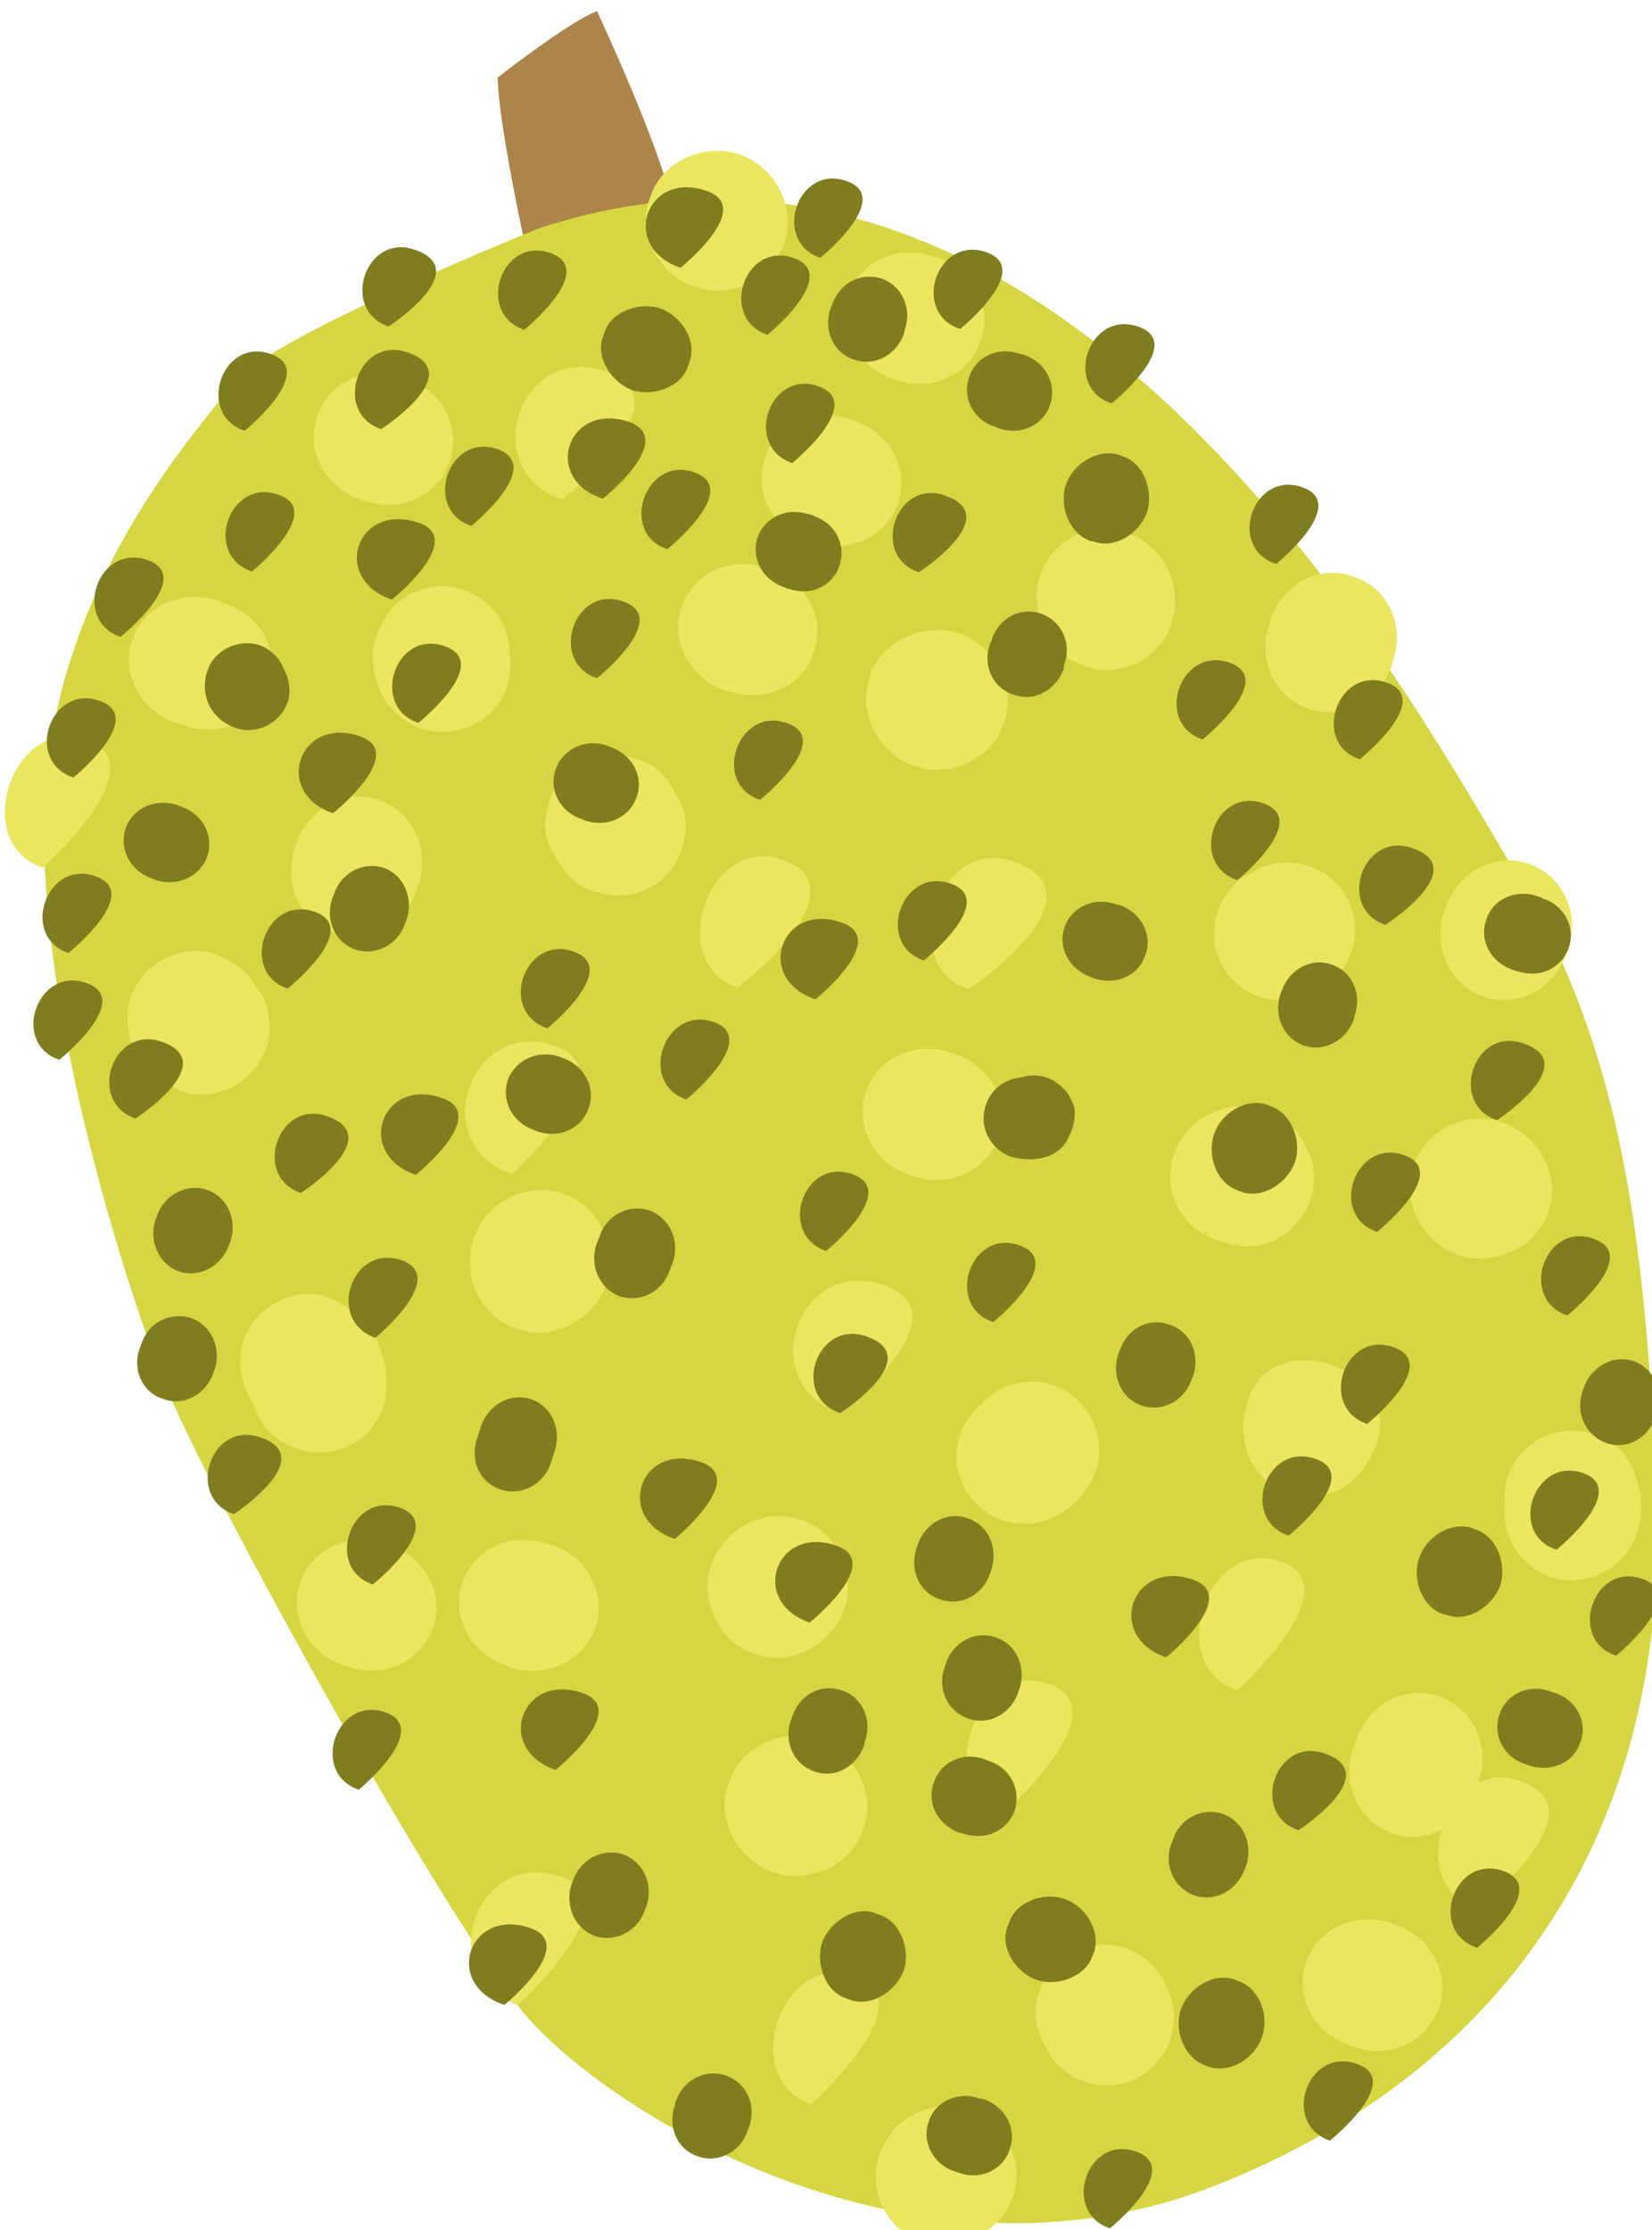 <?xml version="1.0" encoding="UTF-8" standalone="no"?>
<!-- Created with Inkscape (http://www.inkscape.org/) -->

<svg
   xmlns:dc="http://purl.org/dc/elements/1.1/"
   xmlns:cc="http://creativecommons.org/ns#"
   xmlns:rdf="http://www.w3.org/1999/02/22-rdf-syntax-ns#"
   xmlns:svg="http://www.w3.org/2000/svg"
   xmlns="http://www.w3.org/2000/svg"
   xmlns:sodipodi="http://sodipodi.sourceforge.net/DTD/sodipodi-0.dtd"
   xmlns:inkscape="http://www.inkscape.org/namespaces/inkscape"
   width="863.185mm"
   height="1164.661mm"
   viewBox="0 0 863.185 1164.661"
   version="1.1"
   id="svg8"
   inkscape:version="0.92.4 (5da689c313, 2019-01-14)"
   sodipodi:docname="Jackfruit čerstvý.svg">
  <defs
     id="defs2">
    <style
       type="text/css"
       id="style2">
   <![CDATA[
    .fil3 {fill:black;fill-rule:nonzero}
    .fil4 {fill:#823F22;fill-rule:nonzero}
    .fil9 {fill:#8E3B39;fill-rule:nonzero}
    .fil5 {fill:#93533D;fill-rule:nonzero}
    .fil13 {fill:#996142;fill-rule:nonzero}
    .fil6 {fill:#9B4842;fill-rule:nonzero}
    .fil7 {fill:#A85656;fill-rule:nonzero}
    .fil14 {fill:#A86F52;fill-rule:nonzero}
    .fil8 {fill:#B26060;fill-rule:nonzero}
    .fil15 {fill:#B77F67;fill-rule:nonzero}
    .fil1 {fill:#BA855A;fill-rule:nonzero}
    .fil0 {fill:#DDC8B1;fill-rule:nonzero}
    .fil2 {fill:white;fill-rule:nonzero}
    .fil10 {fill:white;fill-rule:nonzero;}
    .fil12 {fill:white;fill-rule:nonzero;}
    .fil11 {fill:white;fill-rule:nonzero;}
   ]]>
  </style>
    <style
       type="text/css"
       id="style2-5">
   <![CDATA[
    .fil1 {fill:#89A302;fill-rule:nonzero}
    .fil0 {fill:#BB1505;fill-rule:nonzero}
    .fil2 {fill:#D87873;fill-rule:nonzero}
   ]]>
  </style>
    <style
       type="text/css"
       id="style2-8">
   <![CDATA[
    .fil0 {fill:#99BAB0;fill-rule:nonzero}
    .fil5 {fill:#B09274;fill-rule:nonzero}
    .fil2 {fill:#CCE2DB;fill-rule:nonzero}
    .fil1 {fill:#DCF4E8;fill-rule:nonzero}
    .fil3 {fill:#EFD6BB;fill-rule:nonzero}
    .fil4 {fill:#F9EFE5;fill-rule:nonzero}
    .fil6 {fill:#FFFEFD;fill-rule:nonzero}
   ]]>
  </style>
    <style
       type="text/css"
       id="style2-6">
   <![CDATA[
    .fil2 {fill:#D6D642}
    .fil0 {fill:white}
    .fil1 {fill:#467691;fill-rule:nonzero}
    .fil6 {fill:#7F7D1F;fill-rule:nonzero}
    .fil3 {fill:#AD844A;fill-rule:nonzero}
    .fil4 {fill:#D6D642;fill-rule:nonzero}
    .fil5 {fill:#EAE660;fill-rule:nonzero}
   ]]>
  </style>
  </defs>
  <sodipodi:namedview
     id="base"
     pagecolor="#ffffff"
     bordercolor="#666666"
     borderopacity="1.0"
     inkscape:pageopacity="0.0"
     inkscape:pageshadow="2"
     inkscape:zoom="0.0875"
     inkscape:cx="4964.9783"
     inkscape:cy="3570.2257"
     inkscape:document-units="mm"
     inkscape:current-layer="Vrstva_x0020_1"
     showgrid="false"
     inkscape:window-width="1920"
     inkscape:window-height="1001"
     inkscape:window-x="-9"
     inkscape:window-y="-9"
     inkscape:window-maximized="1" />
  <g
     inkscape:label="Vrstva 1"
     inkscape:groupmode="layer"
     id="layer1"
     transform="translate(1335.573,71.205)">
 
 
 

 
 

 
 
 

 
 <g
   transform="matrix(0.265,0,0,0.265,-2809.894,-3600.823)"
   id="Vrstva_x0020_1">

  
  
  <g
   id="_495744832"
   transform="matrix(1.631,0,0,1.631,-9424.217,-8621.669)">
   <path
   inkscape:connector-curvature="0"
   d="m 10003,13704 c -15,-74 -92,-238 -92,-238 -33,12 -120,80 -120,80 0,52 34,207 34,207 z"
   style="fill:#ad844a;fill-rule:nonzero"
   id="path19"
   class="fil3" />

   <path
   inkscape:connector-curvature="0"
   d="m 9839,13729 c 0,0 -327,132 -368,187 -42,55 -196,222 -224,460 -29,239 87,611 140,745 53,133 336,643 434,762 98,119 468,353 833,212 365,-142 552,-442 538,-827 -13,-332 -45,-550 -170,-760 -125,-209 -547,-990 -1183,-779 z"
   style="fill:#d6d642;fill-rule:nonzero"
   id="path21"
   class="fil4" />

   <path
   inkscape:connector-curvature="0"
   d="m 10066,14287 5,1 c 42,14 88,-5 102,-47 15,-43 -10,-86 -52,-101 l -5,-1 c -43,-15 -89,5 -103,48 -14,42 11,85 53,100 z"
   style="fill:#eae660;fill-rule:nonzero"
   id="path23"
   class="fil5" />

   <path
   inkscape:connector-curvature="0"
   d="m 10402,14328 2,-5 c 14,-42 -13,-91 -55,-105 -42,-14 -93,8 -108,50 l -1,5 c -14,43 13,91 55,105 42,15 93,-8 107,-50 z"
   style="fill:#eae660;fill-rule:nonzero"
   id="path25"
   class="fil5" />

   <path
   inkscape:connector-curvature="0"
   d="m 10081,14646 c 0,0 156,-120 53,-155 -89,-30 -141,125 -53,155 0,0 -88,-30 0,0 z"
   style="fill:#eae660;fill-rule:nonzero"
   id="path27"
   class="fil5" />

   <path
   inkscape:connector-curvature="0"
   d="m 9808,14871 c 0,0 141,-125 52,-155 -103,-35 -156,120 -52,155 0,0 -104,-35 0,0 z"
   style="fill:#eae660;fill-rule:nonzero"
   id="path29"
   class="fil5" />

   <path
   inkscape:connector-curvature="0"
   d="m 9693,14527 2,-5 c 14,-43 -5,-88 -48,-103 -42,-14 -85,11 -100,53 l -1,5 c -15,42 5,88 47,102 43,15 86,-10 100,-52 z"
   style="fill:#eae660;fill-rule:nonzero"
   id="path31"
   class="fil5" />

   <path
   inkscape:connector-curvature="0"
   d="m 9799,14275 c 1,-2 1,-4 2,-5 -3,6 -6,13 -10,19 0,0 0,0 1,0 -25,12 -49,24 -73,36 0,0 0,0 0,0 -25,-22 -50,-43 -75,-66 0,1 0,1 0,2 -1,-7 -1,-14 -2,-21 1,11 2,21 3,32 2,20 18,40 34,51 18,12 41,17 63,12 20,-4 39,-16 51,-34 13,-19 15,-40 12,-62 0,-2 -1,-4 0,-6 0,8 1,14 1,22 -1,-10 0,-20 -2,-29 -9,-37 -37,-61 -75,-65 -1,0 -1,0 -1,0 -26,-2 -59,13 -72,36 -5,8 -9,16 -12,25 -14,43 9,90 51,104 43,14 90,-9 104,-51 z"
   style="fill:#eae660;fill-rule:nonzero"
   id="path33"
   class="fil5" />

   <path
   inkscape:connector-curvature="0"
   d="m 9957,14369 c -18,-5 -24,-6 -43,-4 -14,4 -27,10 -37,19 -18,15 -25,35 -28,57 -4,26 10,46 25,65 -4,-6 -7,-12 -12,-17 0,0 1,0 1,0 -3,-14 -6,-27 -9,-41 0,0 0,0 0,0 22,-25 44,-50 66,-75 -1,0 -1,0 -1,0 14,1 29,2 43,3 0,0 -1,-1 -1,-1 -22,-5 -42,-6 -62,5 -20,9 -35,26 -42,47 -7,20 -5,43 5,62 9,18 27,37 47,41 18,5 25,6 43,3 14,-3 27,-9 38,-18 17,-15 25,-35 28,-58 3,-26 -11,-45 -26,-64 4,5 8,11 12,17 0,0 0,0 0,0 2,13 5,27 8,41 0,-1 0,-1 0,-1 -22,26 -44,51 -65,76 0,0 0,0 0,0 -14,-1 -28,-2 -43,-3 1,0 1,1 1,1 22,5 42,5 63,-5 19,-9 34,-27 41,-47 7,-20 5,-43 -4,-62 -9,-19 -27,-37 -48,-41 z"
   style="fill:#eae660;fill-rule:nonzero"
   id="path35"
   class="fil5" />

   <path
   inkscape:connector-curvature="0"
   d="m 9869,14056 c 0,0 155,-120 52,-155 -104,-35 -156,120 -52,155 0,0 -104,-35 0,0 z"
   style="fill:#eae660;fill-rule:nonzero"
   id="path37"
   class="fil5" />

   <path
   inkscape:connector-curvature="0"
   d="m 9680,13910 -5,-2 c -42,-14 -88,5 -102,47 -15,43 10,87 52,101 l 6,2 c 42,14 88,-6 102,-48 14,-43 -10,-86 -53,-100 z"
   style="fill:#eae660;fill-rule:nonzero"
   id="path39"
   class="fil5" />

   <path
   inkscape:connector-curvature="0"
   d="m 9462,14182 -10,-4 c -43,-14 -89,6 -103,48 -14,42 11,86 53,100 l 10,3 c 42,15 88,-5 102,-47 15,-43 -10,-86 -52,-100 z"
   style="fill:#eae660;fill-rule:nonzero"
   id="path41"
   class="fil5" />

   <path
   inkscape:connector-curvature="0"
   d="m 9399,14762 c 1,0 1,0 1,0 -11,-7 -23,-16 -35,-23 1,0 1,1 2,2 -4,-6 -8,-12 -12,-18 4,8 9,15 14,22 9,13 25,18 38,25 18,9 46,5 63,-4 19,-10 34,-27 41,-47 7,-21 5,-43 -4,-63 -4,-6 -8,-11 -12,-17 -10,-11 -21,-19 -35,-24 -1,0 -1,-1 -2,-1 12,8 24,16 36,24 -1,0 -2,-1 -2,-2 4,6 7,11 11,17 -4,-7 -9,-14 -13,-21 -10,-13 -25,-19 -39,-26 -18,-8 -45,-4 -63,5 -19,9 -34,27 -41,47 -6,20 -5,43 5,62 4,6 7,12 11,18 10,11 22,19 36,24 z"
   style="fill:#eae660;fill-rule:nonzero"
   id="path43"
   class="fil5" />

   <path
   inkscape:connector-curvature="0"
   d="m 9535,15176 c 1,0 2,1 2,1 -6,-3 -13,-7 -19,-10 1,1 2,2 3,2 -5,-4 -11,-9 -16,-13 1,0 2,1 3,2 -4,-5 -8,-11 -12,-17 1,2 2,4 3,5 -2,-6 -5,-13 -7,-19 2,5 2,11 3,16 6,44 55,72 97,63 20,-4 39,-16 51,-34 13,-19 15,-40 13,-62 -2,-13 -6,-25 -11,-38 -10,-25 -34,-41 -57,-51 -41,-17 -91,11 -104,51 -7,21 -5,43 4,63 10,20 27,33 47,41 z"
   style="fill:#eae660;fill-rule:nonzero"
   id="path45"
   class="fil5" />

   <path
   inkscape:connector-curvature="0"
   d="m 9801,15465 5,2 c 42,14 88,-6 103,-48 14,-42 -11,-86 -53,-100 l -5,-1 c -43,-15 -88,5 -103,47 -14,42 11,86 53,100 z"
   style="fill:#eae660;fill-rule:nonzero"
   id="path47"
   class="fil5" />

   <path
   inkscape:connector-curvature="0"
   d="m 9812,15057 5,2 c 42,14 91,-13 105,-55 14,-43 -8,-94 -50,-108 l -5,-2 c -43,-14 -91,13 -105,55 -15,43 7,94 50,108 z"
   style="fill:#eae660;fill-rule:nonzero"
   id="path49"
   class="fil5" />

   <path
   inkscape:connector-curvature="0"
   d="m 9605,15465 5,1 c 42,15 89,-5 103,-47 14,-42 -11,-86 -53,-100 l -5,-2 c -42,-14 -88,6 -103,48 -14,42 11,86 53,100 z"
   style="fill:#eae660;fill-rule:nonzero"
   id="path51"
   class="fil5" />

   <path
   inkscape:connector-curvature="0"
   d="m 9815,15875 c 0,0 141,-125 52,-155 -103,-35 -156,120 -52,155 0,0 -104,-35 0,0 z"
   style="fill:#eae660;fill-rule:nonzero"
   id="path53"
   class="fil5" />

   <path
   inkscape:connector-curvature="0"
   d="m 10170,15995 c 0,0 141,-126 52,-155 -89,-30 -141,125 -52,155 0,0 -89,-30 0,0 z"
   style="fill:#eae660;fill-rule:nonzero"
   id="path55"
   class="fil5" />

   <path
   inkscape:connector-curvature="0"
   d="m 10404,15642 c 0,0 141,-125 53,-155 -89,-30 -142,125 -53,155 0,0 -89,-30 0,0 z"
   style="fill:#eae660;fill-rule:nonzero"
   id="path57"
   class="fil5" />

   <path
   inkscape:connector-curvature="0"
   d="m 10159,15289 -5,-1 c -42,-14 -90,13 -105,55 -14,42 8,93 51,107 l 5,2 c 42,14 90,-13 105,-55 14,-42 -8,-93 -51,-108 z"
   style="fill:#eae660;fill-rule:nonzero"
   id="path59"
   class="fil5" />

   <path
   inkscape:connector-curvature="0"
   d="m 10136,13749 2,-5 c 14,-42 -13,-91 -55,-105 -42,-14 -93,8 -107,50 l -2,5 c -14,43 13,91 55,105 42,15 93,-7 107,-50 z"
   style="fill:#eae660;fill-rule:nonzero"
   id="path61"
   class="fil5" />

   <path
   inkscape:connector-curvature="0"
   d="m 10268,13910 5,2 c 42,14 88,-6 102,-48 15,-42 -10,-86 -52,-100 l -6,-2 c -42,-14 -88,5 -102,48 -14,42 10,85 53,100 z"
   style="fill:#eae660;fill-rule:nonzero"
   id="path63"
   class="fil5" />

   <path
   inkscape:connector-curvature="0"
   d="m 10498,14251 c 1,1 2,1 3,1 -7,-3 -13,-6 -20,-9 1,0 1,0 1,0 -5,-5 -10,-9 -16,-14 1,0 1,0 1,0 -6,-12 -12,-24 -19,-37 1,0 0,1 0,1 0,-7 0,-14 -1,-21 0,0 0,1 0,1 1,-7 3,-14 4,-22 0,2 0,2 -1,3 -14,43 9,90 52,104 42,14 89,-9 103,-51 16,-48 -8,-95 -55,-111 -42,-15 -89,9 -103,51 -15,43 9,90 51,104 z"
   style="fill:#eae660;fill-rule:nonzero"
   id="path65"
   class="fil5" />

   <path
   inkscape:connector-curvature="0"
   d="m 10167,14106 5,2 c 42,14 88,-5 103,-48 14,-42 -11,-85 -53,-99 l -5,-2 c -43,-15 -89,5 -103,47 -14,43 10,86 53,100 z"
   style="fill:#eae660;fill-rule:nonzero"
   id="path67"
   class="fil5" />

   <path
   inkscape:connector-curvature="0"
   d="m 10725,14201 -1,5 c -15,43 5,88 47,103 43,14 86,-11 101,-53 l 1,-5 c 15,-42 -5,-88 -48,-102 -42,-15 -85,10 -100,52 z"
   style="fill:#eae660;fill-rule:nonzero"
   id="path69"
   class="fil5" />

   <path
   inkscape:connector-curvature="0"
   d="m 10709,14503 c -2,1 -5,3 -7,4 -40,19 -56,69 -37,109 20,40 70,57 110,37 l 7,-3 c 40,-20 57,-70 37,-110 -20,-40 -70,-57 -110,-37 z"
   style="fill:#eae660;fill-rule:nonzero"
   id="path71"
   class="fil5" />

   <path
   inkscape:connector-curvature="0"
   d="m 10360,14648 c 0,0 171,-115 53,-155 -89,-30 -141,125 -53,155 0,0 -88,-30 0,0 z"
   style="fill:#eae660;fill-rule:nonzero"
   id="path73"
   class="fil5" />

   <path
   inkscape:connector-curvature="0"
   d="m 10205,15160 c 0,0 155,-120 52,-155 -104,-35 -156,120 -52,155 0,0 -104,-35 0,0 z"
   style="fill:#eae660;fill-rule:nonzero"
   id="path75"
   class="fil5" />

   <path
   inkscape:connector-curvature="0"
   d="m 10854,15195 c 0,0 -40,118 0,0 0,0 -125,-142 -155,-53 -40,118 115,171 155,53 30,-89 -125,-142 -155,-53 -40,118 115,171 155,53 0,0 -40,118 0,0 z"
   style="fill:#eae660;fill-rule:nonzero"
   id="path77"
   class="fil5" />

   <path
   inkscape:connector-curvature="0"
   d="m 10288,14872 6,2 c 42,14 88,-6 103,-48 14,-42 -11,-86 -53,-100 l -6,-2 c -42,-14 -88,6 -102,48 -14,42 11,86 52,100 z"
   style="fill:#eae660;fill-rule:nonzero"
   id="path79"
   class="fil5" />

   <path
   inkscape:connector-curvature="0"
   d="m 10722,14947 c 2,-1 3,-2 4,-2 -7,2 -13,4 -20,6 1,0 1,0 2,0 -7,0 -15,3 -22,3 0,1 0,3 0,3 l -41,-14 c 0,0 1,-2 2,-2 -5,-4 -10,-10 -16,-15 0,1 1,0 1,1 -4,-6 -7,-12 -11,-18 1,1 1,2 2,4 20,40 70,57 109,37 40,-20 58,-70 37,-110 -10,-22 -27,-39 -51,-47 -23,-8 -47,-4 -69,7 -40,19 -56,70 -37,110 21,40 70,56 110,37 z"
   style="fill:#eae660;fill-rule:nonzero"
   id="path81"
   class="fil5" />

   <path
   inkscape:connector-curvature="0"
   d="m 10899,14859 -2,5 c -14,42 13,90 55,105 42,14 94,-8 108,-50 l 2,-5 c 14,-43 -14,-91 -56,-105 -42,-15 -93,7 -107,50 z"
   style="fill:#eae660;fill-rule:nonzero"
   id="path83"
   class="fil5" />

   <path
   inkscape:connector-curvature="0"
   d="m 11017,15299 c 0,1 0,2 1,3 -2,-7 -5,-14 -7,-20 1,1 0,3 1,5 -1,-8 -1,-15 -2,-22 0,2 0,3 0,4 1,-7 3,-14 4,-21 0,2 -1,4 -2,6 -14,42 9,89 52,104 42,14 90,-10 104,-52 9,-28 6,-53 -5,-79 -17,-42 -71,-56 -109,-38 -20,10 -35,27 -42,48 -7,21 -4,42 5,62 z"
   style="fill:#eae660;fill-rule:nonzero"
   id="path85"
   class="fil5" />

   <path
   inkscape:connector-curvature="0"
   d="m 10829,15555 -4,10 c -14,42 6,89 48,103 42,14 86,-11 100,-53 l 4,-10 c 14,-43 -6,-88 -48,-103 -42,-14 -86,10 -100,53 z"
   style="fill:#eae660;fill-rule:nonzero"
   id="path87"
   class="fil5" />

   <path
   inkscape:connector-curvature="0"
   d="m 10600,15854 c -1,-2 -2,-4 -3,-7 -20,-40 -70,-56 -110,-37 -40,20 -57,70 -37,110 1,2 3,5 4,7 19,40 69,57 109,37 40,-20 57,-70 37,-110 z"
   style="fill:#eae660;fill-rule:nonzero"
   id="path89"
   class="fil5" />

   <path
   inkscape:connector-curvature="0"
   d="m 10685,15495 c 0,0 140,-126 52,-156 -89,-30 -141,126 -52,156 0,0 -89,-30 0,0 z"
   style="fill:#eae660;fill-rule:nonzero"
   id="path91"
   class="fil5" />

   <path
   inkscape:connector-curvature="0"
   d="m 10359,15177 c -1,1 -1,3 -2,3 4,-6 7,-12 10,-19 0,1 -1,1 -1,2 5,-6 9,-11 14,-16 0,0 -1,0 -1,0 6,-3 12,-7 18,-11 -2,1 -4,2 -6,3 -40,20 -57,69 -37,109 20,41 70,57 110,37 24,-12 41,-30 50,-55 14,-43 -10,-90 -52,-104 -42,-14 -89,9 -103,51 z"
   style="fill:#eae660;fill-rule:nonzero"
   id="path93"
   class="fil5" />

   <path
   inkscape:connector-curvature="0"
   d="m 10071,15605 -2,5 c -14,42 13,90 55,105 43,14 94,-8 108,-51 l 2,-5 c 14,-42 -13,-90 -56,-105 -42,-14 -93,8 -107,51 z"
   style="fill:#eae660;fill-rule:nonzero"
   id="path95"
   class="fil5" />

   <path
   inkscape:connector-curvature="0"
   d="m 10821,15924 5,2 c 43,14 88,-5 103,-48 14,-42 -11,-86 -53,-100 l -5,-2 c -42,-14 -89,6 -103,48 -14,43 11,86 53,100 z"
   style="fill:#eae660;fill-rule:nonzero"
   id="path97"
   class="fil5" />

   <path
   inkscape:connector-curvature="0"
   d="m 10974,15759 c 0,0 156,-120 52,-155 -89,-30 -141,125 -52,155 0,0 -89,-30 0,0 z"
   style="fill:#eae660;fill-rule:nonzero"
   id="path99"
   class="fil5" />

   <path
   inkscape:connector-curvature="0"
   d="m 10407,16110 c 1,-2 1,-3 1,-3 l -10,19 c 1,0 1,0 1,-1 -4,6 -10,11 -14,16 0,0 0,0 1,0 -13,6 -25,12 -38,18 1,0 1,0 1,0 -7,0 -14,1 -21,1 0,1 0,1 1,1 -7,-2 -15,-3 -22,-4 1,0 3,0 3,0 43,15 90,-8 104,-51 14,-42 -9,-90 -51,-104 -47,-15 -95,8 -111,55 -14,42 9,90 51,104 43,14 90,-10 104,-51 z"
   style="fill:#eae660;fill-rule:nonzero"
   id="path101"
   class="fil5" />

   <path
   inkscape:connector-curvature="0"
   d="m 11083,14604 2,-5 c 14,-42 -5,-88 -48,-103 -42,-14 -86,11 -100,53 l -2,5 c -14,42 6,88 48,103 43,14 86,-11 100,-53 z"
   style="fill:#eae660;fill-rule:nonzero"
   id="path103"
   class="fil5" />

   <path
   inkscape:connector-curvature="0"
   d="m 9241,14501 c 0,0 141,-125 52,-155 -88,-30 -141,125 -52,155 0,0 -89,-30 0,0 z"
   style="fill:#eae660;fill-rule:nonzero"
   id="path105"
   class="fil5" />

   <path
   inkscape:connector-curvature="0"
   d="m 9494,14143 c 0,0 90,-74 31,-93 -59,-20 -91,73 -31,93 0,0 -60,-20 0,0 z"
   style="fill:#7f7d1f;fill-rule:nonzero"
   id="path107"
   class="fil6" />

   <path
   inkscape:connector-curvature="0"
   d="m 9650,13971 c 0,0 106,-68 31,-93 -59,-20 -90,73 -31,93 0,0 -59,-20 0,0 z"
   style="fill:#7f7d1f;fill-rule:nonzero"
   id="path109"
   class="fil6" />

   <path
   inkscape:connector-curvature="0"
   d="m 9335,14222 c 0,0 91,-73 32,-93 -60,-20 -91,73 -32,93 0,0 -59,-20 0,0 z"
   style="fill:#7f7d1f;fill-rule:nonzero"
   id="path111"
   class="fil6" />

   <path
   inkscape:connector-curvature="0"
   d="m 9485,13973 c 0,0 90,-73 31,-93 -59,-20 -90,73 -31,93 0,0 -59,-20 0,0 z"
   style="fill:#7f7d1f;fill-rule:nonzero"
   id="path113"
   class="fil6" />

   <path
   inkscape:connector-curvature="0"
   d="m 9823,13851 c 0,0 90,-73 31,-93 -59,-20 -90,73 -31,93 0,0 -59,-20 0,0 z"
   style="fill:#7f7d1f;fill-rule:nonzero"
   id="path115"
   class="fil6" />

   <path
   inkscape:connector-curvature="0"
   d="m 10012,13776 c 0,0 91,-73 31,-93 -73,-25 -105,68 -31,93 0,0 -74,-25 0,0 z"
   style="fill:#7f7d1f;fill-rule:nonzero"
   id="path117"
   class="fil6" />

   <path
   inkscape:connector-curvature="0"
   d="m 10282,13856 1,-5 c 9,-26 -3,-53 -28,-62 -26,-8 -51,6 -60,32 l -2,5 c -8,25 3,53 29,61 25,9 51,-6 60,-31 z"
   style="fill:#7f7d1f;fill-rule:nonzero"
   id="path119"
   class="fil6" />

   <path
   inkscape:connector-curvature="0"
   d="m 9996,14116 c 0,0 91,-73 32,-93 -59,-20 -91,74 -32,93 0,0 -59,-19 0,0 z"
   style="fill:#7f7d1f;fill-rule:nonzero"
   id="path121"
   class="fil6" />

   <path
   inkscape:connector-curvature="0"
   d="m 9920,13854 -2,6 c -9,25 11,55 36,64 25,8 59,-4 67,-29 l 2,-6 c 9,-25 -10,-55 -36,-64 -25,-8 -59,4 -67,29 z"
   style="fill:#7f7d1f;fill-rule:nonzero"
   id="path123"
   class="fil6" />

   <path
   inkscape:connector-curvature="0"
   d="m 9695,14326 c 0,0 91,-73 31,-93 -59,-20 -90,73 -31,93 0,0 -59,-20 0,0 z"
   style="fill:#7f7d1f;fill-rule:nonzero"
   id="path125"
   class="fil6" />

   <path
   inkscape:connector-curvature="0"
   d="m 9759,14088 c 0,0 90,-73 31,-93 -59,-20 -90,73 -31,93 0,0 -59,-20 0,0 z"
   style="fill:#7f7d1f;fill-rule:nonzero"
   id="path127"
   class="fil6" />

   <path
   inkscape:connector-curvature="0"
   d="m 9373,14514 5,2 c 26,8 53,-4 62,-29 8,-26 -6,-51 -32,-60 l -5,-2 c -26,-8 -53,3 -62,29 -8,25 6,51 32,60 z"
   style="fill:#7f7d1f;fill-rule:nonzero"
   id="path129"
   class="fil6" />

   <path
   inkscape:connector-curvature="0"
   d="m 9440,14263 c -10,30 5,59 34,69 26,9 54,-6 63,-31 8,-25 -6,-53 -31,-62 -1,0 -2,-1 -3,-1 4,2 8,4 12,6 -1,0 -1,-1 -1,-1 3,3 6,6 10,9 -1,-1 -1,-1 -1,-1 4,8 7,15 11,22 0,0 0,0 0,0 0,4 1,8 1,12 0,0 0,0 0,-1 -1,5 -2,9 -3,14 1,-2 1,-3 1,-3 9,-26 -5,-54 -30,-63 -26,-8 -55,6 -63,31 z"
   style="fill:#7f7d1f;fill-rule:nonzero"
   id="path131"
   class="fil6" />

   <path
   inkscape:connector-curvature="0"
   d="m 9278,14392 c 0,0 90,-73 31,-93 -59,-20 -91,73 -31,93 0,0 -60,-20 0,0 z"
   style="fill:#7f7d1f;fill-rule:nonzero"
   id="path133"
   class="fil6" />

   <path
   inkscape:connector-curvature="0"
   d="m 9679,14568 2,-5 c 8,-25 -3,-53 -28,-62 -26,-8 -52,7 -60,32 l -2,5 c -9,26 3,53 28,62 26,8 52,-7 60,-32 z"
   style="fill:#7f7d1f;fill-rule:nonzero"
   id="path135"
   class="fil6" />

   <path
   inkscape:connector-curvature="0"
   d="m 9592,14435 c 0,0 91,-73 32,-93 -74,-25 -105,69 -32,93 0,0 -73,-24 0,0 z"
   style="fill:#7f7d1f;fill-rule:nonzero"
   id="path137"
   class="fil6" />

   <path
   inkscape:connector-curvature="0"
   d="m 9927,14355 -5,-2 c -25,-8 -52,4 -61,29 -9,25 6,52 31,60 l 5,2 c 26,9 54,-4 62,-29 9,-25 -6,-51 -32,-60 z"
   style="fill:#7f7d1f;fill-rule:nonzero"
   id="path139"
   class="fil6" />

   <path
   inkscape:connector-curvature="0"
   d="m 9663,14177 c 0,0 91,-73 32,-93 -75,-25 -106,68 -32,93 0,0 -74,-25 0,0 z"
   style="fill:#7f7d1f;fill-rule:nonzero"
   id="path141"
   class="fil6" />

   <path
   inkscape:connector-curvature="0"
   d="m 9911,14272 c 0,0 91,-73 31,-93 -59,-20 -90,73 -31,93 0,0 -59,-20 0,0 z"
   style="fill:#7f7d1f;fill-rule:nonzero"
   id="path143"
   class="fil6" />

   <path
   inkscape:connector-curvature="0"
   d="m 10108,14419 c 0,0 91,-73 32,-93 -59,-20 -91,73 -32,93 0,0 -59,-20 0,0 z"
   style="fill:#7f7d1f;fill-rule:nonzero"
   id="path145"
   class="fil6" />

   <path
   inkscape:connector-curvature="0"
   d="m 10142,14164 h 1 c 26,9 53,-3 61,-28 9,-26 -6,-52 -31,-60 l -6,-2 c -26,-9 -53,3 -62,28 -8,25 6,51 32,60 l 6,2 c 26,9 53,-3 61,-28 9,-26 -6,-52 -31,-60 l -1,-1 c -26,-8 -53,3 -62,29 -8,25 6,51 32,60 z"
   style="fill:#7f7d1f;fill-rule:nonzero"
   id="path147"
   class="fil6" />

   <path
   inkscape:connector-curvature="0"
   d="m 9918,14055 c 0,0 91,-72 31,-93 -74,-24 -105,69 -31,93 0,0 -74,-24 0,0 z"
   style="fill:#7f7d1f;fill-rule:nonzero"
   id="path149"
   class="fil6" />

   <path
   inkscape:connector-curvature="0"
   d="m 10147,14012 c 0,0 90,-73 31,-93 -59,-20 -90,73 -31,93 0,0 -59,-20 0,0 z"
   style="fill:#7f7d1f;fill-rule:nonzero"
   id="path151"
   class="fil6" />

   <path
   inkscape:connector-curvature="0"
   d="m 10117,13857 c 0,0 90,-73 31,-93 -59,-20 -90,73 -31,93 0,0 -59,-20 0,0 z"
   style="fill:#7f7d1f;fill-rule:nonzero"
   id="path153"
   class="fil6" />

   <path
   inkscape:connector-curvature="0"
   d="m 10392,13968 5,2 c 26,9 53,-3 62,-29 8,-25 -6,-51 -32,-60 l -5,-1 c -26,-9 -53,3 -61,28 -9,25 5,52 31,60 z"
   style="fill:#7f7d1f;fill-rule:nonzero"
   id="path155"
   class="fil6" />

   <path
   inkscape:connector-curvature="0"
   d="m 10388,14226 -2,5 c -9,25 3,53 29,61 25,9 51,-6 60,-31 l 1,-6 c 9,-25 -3,-52 -28,-61 -26,-9 -52,6 -60,32 z"
   style="fill:#7f7d1f;fill-rule:nonzero"
   id="path157"
   class="fil6" />

   <path
   inkscape:connector-curvature="0"
   d="m 10533,13940 c 0,0 91,-73 32,-93 -60,-20 -91,73 -32,93 0,0 -59,-20 0,0 z"
   style="fill:#7f7d1f;fill-rule:nonzero"
   id="path159"
   class="fil6" />

   <path
   inkscape:connector-curvature="0"
   d="m 10350,13850 c 0,0 90,-73 31,-93 -59,-20 -91,73 -31,93 0,0 -60,-20 0,0 z"
   style="fill:#7f7d1f;fill-rule:nonzero"
   id="path161"
   class="fil6" />

   <path
   inkscape:connector-curvature="0"
   d="m 10181,13764 c 0,0 90,-73 31,-93 -59,-20 -90,73 -31,93 0,0 -59,-20 0,0 z"
   style="fill:#7f7d1f;fill-rule:nonzero"
   id="path163"
   class="fil6" />

   <path
   inkscape:connector-curvature="0"
   d="m 9659,13847 c 0,0 105,-68 31,-93 -59,-20 -90,73 -31,93 0,0 -59,-20 0,0 z"
   style="fill:#7f7d1f;fill-rule:nonzero"
   id="path165"
   class="fil6" />

   <path
   inkscape:connector-curvature="0"
   d="m 9272,14604 c 0,0 91,-73 32,-93 -59,-20 -91,73 -32,93 0,0 -59,-20 0,0 z"
   style="fill:#7f7d1f;fill-rule:nonzero"
   id="path167"
   class="fil6" />

   <path
   inkscape:connector-curvature="0"
   d="m 9261,14733 c 0,0 91,-73 32,-93 -59,-20 -91,73 -32,93 0,0 -59,-20 0,0 z"
   style="fill:#7f7d1f;fill-rule:nonzero"
   id="path169"
   class="fil6" />

   <path
   inkscape:connector-curvature="0"
   d="m 9447,15112 2,-5 c 8,-26 -4,-53 -29,-62 -26,-8 -52,6 -60,32 l -2,5 c -9,25 3,53 29,61 25,9 51,-6 60,-31 z"
   style="fill:#7f7d1f;fill-rule:nonzero"
   id="path171"
   class="fil6" />

   <path
   inkscape:connector-curvature="0"
   d="m 9640,15367 c 0,0 91,-73 32,-93 -59,-20 -91,73 -32,93 0,0 -59,-20 0,0 z"
   style="fill:#7f7d1f;fill-rule:nonzero"
   id="path173"
   class="fil6" />

   <path
   inkscape:connector-curvature="0"
   d="m 9999,14987 4,-10 c 8,-26 -4,-53 -29,-62 -25,-8 -52,6 -60,32 l -4,10 c -8,25 4,53 29,62 26,8 52,-7 60,-32 z"
   style="fill:#7f7d1f;fill-rule:nonzero"
   id="path175"
   class="fil6" />

   <path
   inkscape:connector-curvature="0"
   d="m 10386,15354 2,-6 c 8,-25 -4,-53 -29,-61 -25,-9 -51,6 -60,31 l -2,6 c -8,25 3,53 29,61 25,9 52,-6 60,-31 z"
   style="fill:#7f7d1f;fill-rule:nonzero"
   id="path177"
   class="fil6" />

   <path
   inkscape:connector-curvature="0"
   d="m 10252,15766 -5,-2 c -25,-9 -55,11 -64,36 -8,25 4,59 29,67 l 5,2 c 26,9 56,-11 65,-36 8,-25 -4,-59 -30,-67 z"
   style="fill:#7f7d1f;fill-rule:nonzero"
   id="path179"
   class="fil6" />

   <path
   inkscape:connector-curvature="0"
   d="m 9969,15760 2,-5 c 8,-25 -3,-53 -29,-62 -25,-8 -52,7 -60,32 l -2,5 c -8,25 4,53 29,62 25,8 52,-7 60,-32 z"
   style="fill:#7f7d1f;fill-rule:nonzero"
   id="path181"
   class="fil6" />

   <path
   inkscape:connector-curvature="0"
   d="m 10005,15312 c 0,0 90,-74 31,-93 -73,-25 -105,68 -31,93 0,0 -74,-25 0,0 z"
   style="fill:#7f7d1f;fill-rule:nonzero"
   id="path183"
   class="fil6" />

   <path
   inkscape:connector-curvature="0"
   d="m 10411,14850 c 24,7 56,4 69,-21 6,-12 10,-23 8,-38 -3,-12 -11,-23 -21,-30 -11,-8 -25,-11 -38,-8 -11,2 -25,10 -30,21 -1,0 -1,1 -1,2 3,-4 6,-7 8,-10 6,-3 12,-6 19,-9 4,0 8,-1 12,-1 0,0 -1,0 -1,0 4,1 8,1 12,2 -1,0 -3,-1 -5,-1 -25,-9 -54,5 -62,31 -9,25 5,53 30,62 z"
   style="fill:#7f7d1f;fill-rule:nonzero"
   id="path185"
   class="fil6" />

   <path
   inkscape:connector-curvature="0"
   d="m 10685,14516 c 0,0 90,-73 31,-93 -59,-20 -90,73 -31,93 0,0 -59,-20 0,0 z"
   style="fill:#7f7d1f;fill-rule:nonzero"
   id="path187"
   class="fil6" />

   <path
   inkscape:connector-curvature="0"
   d="m 10306,14613 c 0,0 91,-73 32,-93 -59,-20 -91,73 -32,93 0,0 -59,-20 0,0 z"
   style="fill:#7f7d1f;fill-rule:nonzero"
   id="path189"
   class="fil6" />

   <path
   inkscape:connector-curvature="0"
   d="m 9851,14695 c 0,0 90,-73 31,-93 -59,-20 -91,73 -31,93 0,0 -60,-20 0,0 z"
   style="fill:#7f7d1f;fill-rule:nonzero"
   id="path191"
   class="fil6" />

   <path
   inkscape:connector-curvature="0"
   d="m 9835,14818 5,2 c 26,8 53,-4 61,-29 9,-25 -6,-51 -31,-60 l -5,-2 c -26,-8 -53,4 -62,29 -8,25 6,51 32,60 z"
   style="fill:#7f7d1f;fill-rule:nonzero"
   id="path193"
   class="fil6" />

   <path
   inkscape:connector-curvature="0"
   d="m 9553,14894 c 0,0 105,-68 31,-93 -59,-20 -90,73 -31,93 0,0 -59,-20 0,0 z"
   style="fill:#7f7d1f;fill-rule:nonzero"
   id="path195"
   class="fil6" />

   <path
   inkscape:connector-curvature="0"
   d="m 9353,14804 c 0,0 105,-68 31,-93 -59,-20 -90,73 -31,93 0,0 -59,-20 0,0 z"
   style="fill:#7f7d1f;fill-rule:nonzero"
   id="path197"
   class="fil6" />

   <path
   inkscape:connector-curvature="0"
   d="m 9537,14647 c 0,0 91,-73 32,-93 -59,-20 -91,73 -32,93 0,0 -59,-20 0,0 z"
   style="fill:#7f7d1f;fill-rule:nonzero"
   id="path199"
   class="fil6" />

   <path
   inkscape:connector-curvature="0"
   d="m 9643,15069 c 0,0 90,-74 31,-94 -60,-20 -91,73 -31,94 0,0 -60,-21 0,0 z"
   style="fill:#7f7d1f;fill-rule:nonzero"
   id="path201"
   class="fil6" />

   <path
   inkscape:connector-curvature="0"
   d="m 9692,14872 c 0,0 91,-73 31,-93 -73,-25 -105,68 -31,93 0,0 -74,-25 0,0 z"
   style="fill:#7f7d1f;fill-rule:nonzero"
   id="path203"
   class="fil6" />

   <path
   inkscape:connector-curvature="0"
   d="m 10175,14660 c 0,0 91,-73 31,-93 -73,-25 -105,68 -31,93 0,0 -74,-25 0,0 z"
   style="fill:#7f7d1f;fill-rule:nonzero"
   id="path205"
   class="fil6" />

   <path
   inkscape:connector-curvature="0"
   d="m 10188,14964 c 0,0 90,-73 31,-93 -59,-20 -90,73 -31,93 0,0 -59,-20 0,0 z"
   style="fill:#7f7d1f;fill-rule:nonzero"
   id="path207"
   class="fil6" />

   <path
   inkscape:connector-curvature="0"
   d="m 10147,15527 -2,5 c -8,25 3,52 29,61 25,9 51,-6 60,-32 l 1,-5 c 9,-25 -3,-53 -28,-61 -26,-9 -52,6 -60,32 z"
   style="fill:#7f7d1f;fill-rule:nonzero"
   id="path209"
   class="fil6" />

   <path
   inkscape:connector-curvature="0"
   d="m 9861,15591 c 0,0 91,-73 32,-93 -74,-25 -106,68 -32,93 0,0 -74,-25 0,0 z"
   style="fill:#7f7d1f;fill-rule:nonzero"
   id="path211"
   class="fil6" />

   <path
   inkscape:connector-curvature="0"
   d="m 9771,15175 -5,16 c -9,25 3,53 28,61 26,9 52,-6 61,-31 l 5,-16 c 8,-25 -3,-53 -29,-62 -25,-8 -51,7 -60,32 z"
   style="fill:#7f7d1f;fill-rule:nonzero"
   id="path213"
   class="fil6" />

   <path
   inkscape:connector-curvature="0"
   d="m 9623,15615 c 0,0 90,-74 31,-94 -59,-19 -90,74 -31,94 0,0 -59,-20 0,0 z"
   style="fill:#7f7d1f;fill-rule:nonzero"
   id="path215"
   class="fil6" />

   <path
   inkscape:connector-curvature="0"
   d="m 9799,15875 c 0,0 90,-73 31,-93 -74,-25 -106,68 -31,93 0,0 -75,-25 0,0 z"
   style="fill:#7f7d1f;fill-rule:nonzero"
   id="path217"
   class="fil6" />

   <path
   inkscape:connector-curvature="0"
   d="m 10006,15992 -1,5 c -9,25 3,53 28,61 25,9 52,-6 60,-31 l 2,-5 c 9,-26 -3,-53 -29,-62 -25,-8 -51,6 -60,32 z"
   style="fill:#7f7d1f;fill-rule:nonzero"
   id="path219"
   class="fil6" />

   <path
   inkscape:connector-curvature="0"
   d="m 10379,15989 -6,-1 c -25,-9 -53,3 -61,28 -9,25 6,52 31,60 l 6,2 c 25,9 53,-3 61,-29 9,-25 -6,-51 -31,-60 z"
   style="fill:#7f7d1f;fill-rule:nonzero"
   id="path221"
   class="fil6" />

   <path
   inkscape:connector-curvature="0"
   d="m 10607,15676 -2,5 c -9,25 3,53 29,62 25,8 51,-7 60,-32 l 2,-5 c 8,-26 -4,-53 -29,-62 -25,-8 -52,6 -60,32 z"
   style="fill:#7f7d1f;fill-rule:nonzero"
   id="path223"
   class="fil6" />

   <path
   inkscape:connector-curvature="0"
   d="m 10333,15462 -2,6 c -9,25 4,53 29,61 25,9 51,-6 60,-31 l 2,-6 c 8,-25 -4,-53 -29,-61 -25,-9 -52,6 -60,31 z"
   style="fill:#7f7d1f;fill-rule:nonzero"
   id="path225"
   class="fil6" />

   <path
   inkscape:connector-curvature="0"
   d="m 10630,15119 2,-5 c 8,-26 -4,-53 -29,-61 -26,-9 -51,5 -60,31 l -2,5 c -8,26 3,53 29,62 25,8 51,-6 60,-32 z"
   style="fill:#7f7d1f;fill-rule:nonzero"
   id="path227"
   class="fil6" />

   <path
   inkscape:connector-curvature="0"
   d="m 10205,15160 c 0,0 105,-68 31,-93 -60,-20 -91,73 -31,93 0,0 -60,-20 0,0 z"
   style="fill:#7f7d1f;fill-rule:nonzero"
   id="path229"
   class="fil6" />

   <path
   inkscape:connector-curvature="0"
   d="m 10508,14633 5,2 c 25,8 53,-3 61,-29 9,-25 -6,-51 -31,-60 l -5,-1 c -26,-9 -53,3 -62,28 -8,25 6,51 32,60 z"
   style="fill:#7f7d1f;fill-rule:nonzero"
   id="path231"
   class="fil6" />

   <path
   inkscape:connector-curvature="0"
   d="m 10732,14134 c 0,0 90,-73 31,-93 -59,-20 -91,73 -31,93 0,0 -60,-20 0,0 z"
   style="fill:#7f7d1f;fill-rule:nonzero"
   id="path233"
   class="fil6" />

   <path
   inkscape:connector-curvature="0"
   d="m 10643,14346 c 0,0 91,-73 32,-93 -59,-20 -91,73 -32,93 0,0 -59,-20 0,0 z"
   style="fill:#7f7d1f;fill-rule:nonzero"
   id="path235"
   class="fil6" />

   <path
   inkscape:connector-curvature="0"
   d="m 10300,14144 c 0,0 105,-68 31,-93 -59,-20 -90,73 -31,93 0,0 -59,-20 0,0 z"
   style="fill:#7f7d1f;fill-rule:nonzero"
   id="path237"
   class="fil6" />

   <path
   inkscape:connector-curvature="0"
   d="m 10864,14570 c 0,0 106,-68 32,-93 -60,-20 -91,73 -32,93 0,0 -59,-20 0,0 z"
   style="fill:#7f7d1f;fill-rule:nonzero"
   id="path239"
   class="fil6" />

   <path
   inkscape:connector-curvature="0"
   d="m 10833,14370 c 0,0 91,-73 32,-93 -59,-20 -91,73 -32,93 0,0 -59,-20 0,0 z"
   style="fill:#7f7d1f;fill-rule:nonzero"
   id="path241"
   class="fil6" />

   <path
   inkscape:connector-curvature="0"
   d="m 10999,14806 c 0,0 105,-69 31,-93 -59,-20 -90,73 -31,93 0,0 -59,-20 0,0 z"
   style="fill:#7f7d1f;fill-rule:nonzero"
   id="path243"
   class="fil6" />

   <path
   inkscape:connector-curvature="0"
   d="m 10686,14891 5,2 c 25,8 55,-11 64,-37 8,-25 -4,-58 -30,-67 l -5,-2 c -25,-8 -55,11 -63,36 -9,26 3,59 29,68 z"
   style="fill:#7f7d1f;fill-rule:nonzero"
   id="path245"
   class="fil6" />

   <path
   inkscape:connector-curvature="0"
   d="m 10739,14649 -2,5 c -8,25 3,53 29,62 25,8 51,-7 60,-32 l 1,-5 c 9,-25 -3,-53 -28,-61 -25,-9 -51,6 -60,31 z"
   style="fill:#7f7d1f;fill-rule:nonzero"
   id="path247"
   class="fil6" />

   <path
   inkscape:connector-curvature="0"
   d="m 10547,14004 -5,-2 c -25,-8 -56,11 -64,36 -9,26 4,59 29,68 l 5,1 c 25,9 55,-10 64,-36 8,-25 -4,-59 -29,-67 z"
   style="fill:#7f7d1f;fill-rule:nonzero"
   id="path249"
   class="fil6" />

   <path
   inkscape:connector-curvature="0"
   d="m 10019,14781 c 0,0 91,-74 32,-94 -59,-19 -91,74 -32,94 0,0 -59,-20 0,0 z"
   style="fill:#7f7d1f;fill-rule:nonzero"
   id="path251"
   class="fil6" />

   <path
   inkscape:connector-curvature="0"
   d="m 9472,15282 c 0,0 105,-69 31,-93 -59,-20 -90,73 -31,93 0,0 -59,-20 0,0 z"
   style="fill:#7f7d1f;fill-rule:nonzero"
   id="path253"
   class="fil6" />

   <path
   inkscape:connector-curvature="0"
   d="m 9466,14957 2,-5 c 8,-25 -3,-53 -29,-62 -25,-8 -52,7 -60,32 l -2,5 c -8,25 4,53 29,62 25,8 51,-7 60,-32 z"
   style="fill:#7f7d1f;fill-rule:nonzero"
   id="path255"
   class="fil6" />

   <path
   inkscape:connector-curvature="0"
   d="m 10168,15413 c 0,0 91,-73 32,-93 -74,-25 -105,68 -32,93 0,0 -73,-25 0,0 z"
   style="fill:#7f7d1f;fill-rule:nonzero"
   id="path257"
   class="fil6" />

   <path
   inkscape:connector-curvature="0"
   d="m 10510,15816 2,-5 c 8,-26 -11,-56 -36,-64 -26,-9 -59,4 -67,29 l -2,5 c -9,25 10,55 36,64 25,8 58,-4 67,-29 z"
   style="fill:#7f7d1f;fill-rule:nonzero"
   id="path259"
   class="fil6" />

   <path
   inkscape:connector-curvature="0"
   d="m 10349,15667 5,1 c 26,9 53,-3 62,-28 8,-26 -6,-52 -32,-60 l -5,-2 c -25,-9 -53,3 -61,29 -9,25 6,51 31,60 z"
   style="fill:#7f7d1f;fill-rule:nonzero"
   id="path261"
   class="fil6" />

   <path
   inkscape:connector-curvature="0"
   d="m 10646,15948 5,2 c 26,8 56,-11 64,-37 9,-25 -3,-58 -29,-67 l -5,-2 c -26,-8 -55,11 -64,36 -9,26 4,59 29,68 z"
   style="fill:#7f7d1f;fill-rule:nonzero"
   id="path263"
   class="fil6" />

   <path
   inkscape:connector-curvature="0"
   d="m 10531,16145 c 0,0 90,-73 31,-93 -59,-20 -90,73 -31,93 0,0 -59,-20 0,0 z"
   style="fill:#7f7d1f;fill-rule:nonzero"
   id="path265"
   class="fil6" />

   <path
   inkscape:connector-curvature="0"
   d="m 10797,16039 c 0,0 91,-73 32,-93 -60,-20 -91,73 -32,93 0,0 -59,-20 0,0 z"
   style="fill:#7f7d1f;fill-rule:nonzero"
   id="path267"
   class="fil6" />

   <path
   inkscape:connector-curvature="0"
   d="m 10975,15806 c 0,0 90,-73 31,-93 -59,-20 -91,73 -31,93 0,0 -60,-20 0,0 z"
   style="fill:#7f7d1f;fill-rule:nonzero"
   id="path269"
   class="fil6" />

   <path
   inkscape:connector-curvature="0"
   d="m 10974,15301 -5,-2 c -26,-9 -56,11 -64,36 -9,25 3,59 29,68 l 5,1 c 25,9 55,-11 64,-36 8,-25 -4,-59 -29,-67 z"
   style="fill:#7f7d1f;fill-rule:nonzero"
   id="path271"
   class="fil6" />

   <path
   inkscape:connector-curvature="0"
   d="m 10599,15455 c 0,0 91,-74 32,-94 -74,-25 -106,69 -32,94 0,0 -74,-25 0,0 z"
   style="fill:#7f7d1f;fill-rule:nonzero"
   id="path273"
   class="fil6" />

   <path
   inkscape:connector-curvature="0"
   d="m 10390,15050 c 0,0 90,-73 31,-93 -59,-20 -90,73 -31,93 0,0 -59,-20 0,0 z"
   style="fill:#7f7d1f;fill-rule:nonzero"
   id="path275"
   class="fil6" />

   <path
   inkscape:connector-curvature="0"
   d="m 10842,15173 c 0,0 91,-73 31,-93 -59,-20 -90,73 -31,93 0,0 -59,-20 0,0 z"
   style="fill:#7f7d1f;fill-rule:nonzero"
   id="path277"
   class="fil6" />

   <path
   inkscape:connector-curvature="0"
   d="m 11084,15042 c 0,0 91,-73 31,-93 -59,-20 -90,73 -31,93 0,0 -59,-20 0,0 z"
   style="fill:#7f7d1f;fill-rule:nonzero"
   id="path279"
   class="fil6" />

   <path
   inkscape:connector-curvature="0"
   d="m 11071,15325 c 0,0 90,-73 31,-93 -59,-19 -90,74 -31,93 0,0 -59,-19 0,0 z"
   style="fill:#7f7d1f;fill-rule:nonzero"
   id="path281"
   class="fil6" />

   <path
   inkscape:connector-curvature="0"
   d="m 11033,15584 6,2 c 25,8 53,-3 61,-29 9,-25 -6,-51 -31,-59 l -6,-2 c -25,-9 -53,3 -61,28 -9,26 6,52 31,60 z"
   style="fill:#7f7d1f;fill-rule:nonzero"
   id="path283"
   class="fil6" />

   <path
   inkscape:connector-curvature="0"
   d="m 10759,15664 c 0,0 105,-68 31,-93 -59,-20 -90,73 -31,93 0,0 -59,-20 0,0 z"
   style="fill:#7f7d1f;fill-rule:nonzero"
   id="path285"
   class="fil6" />

   <path
   inkscape:connector-curvature="0"
   d="m 10747,15308 c 0,0 91,-73 32,-93 -60,-20 -91,73 -32,93 0,0 -59,-20 0,0 z"
   style="fill:#7f7d1f;fill-rule:nonzero"
   id="path287"
   class="fil6" />

   <path
   inkscape:connector-curvature="0"
   d="m 10854,14941 c 0,0 91,-73 32,-93 -59,-20 -91,73 -32,93 0,0 -59,-20 0,0 z"
   style="fill:#7f7d1f;fill-rule:nonzero"
   id="path289"
   class="fil6" />

   <path
   inkscape:connector-curvature="0"
   d="m 11023,14626 h 1 c 26,9 53,-3 62,-29 8,-25 -6,-51 -32,-59 l -7,-3 c -25,-8 -53,3 -61,29 -9,25 6,51 31,60 l 7,2 c 26,9 53,-3 62,-29 8,-25 -6,-51 -32,-59 l -1,-1 c -26,-9 -53,3 -62,28 -8,26 6,52 32,61 z"
   style="fill:#7f7d1f;fill-rule:nonzero"
   id="path291"
   class="fil6" />

   <path
   inkscape:connector-curvature="0"
   d="m 11104,15129 -2,6 c -8,25 4,52 29,61 25,9 51,-6 60,-32 l 2,-5 c 8,-25 -4,-53 -29,-62 -25,-8 -51,7 -60,32 z"
   style="fill:#7f7d1f;fill-rule:nonzero"
   id="path293"
   class="fil6" />

   <path
   inkscape:connector-curvature="0"
   d="m 11143,15453 c 0,0 90,-73 31,-93 -59,-20 -90,74 -31,93 0,0 -59,-19 0,0 z"
   style="fill:#7f7d1f;fill-rule:nonzero"
   id="path295"
   class="fil6" />

  </g>

 </g>

</g>
</svg>
